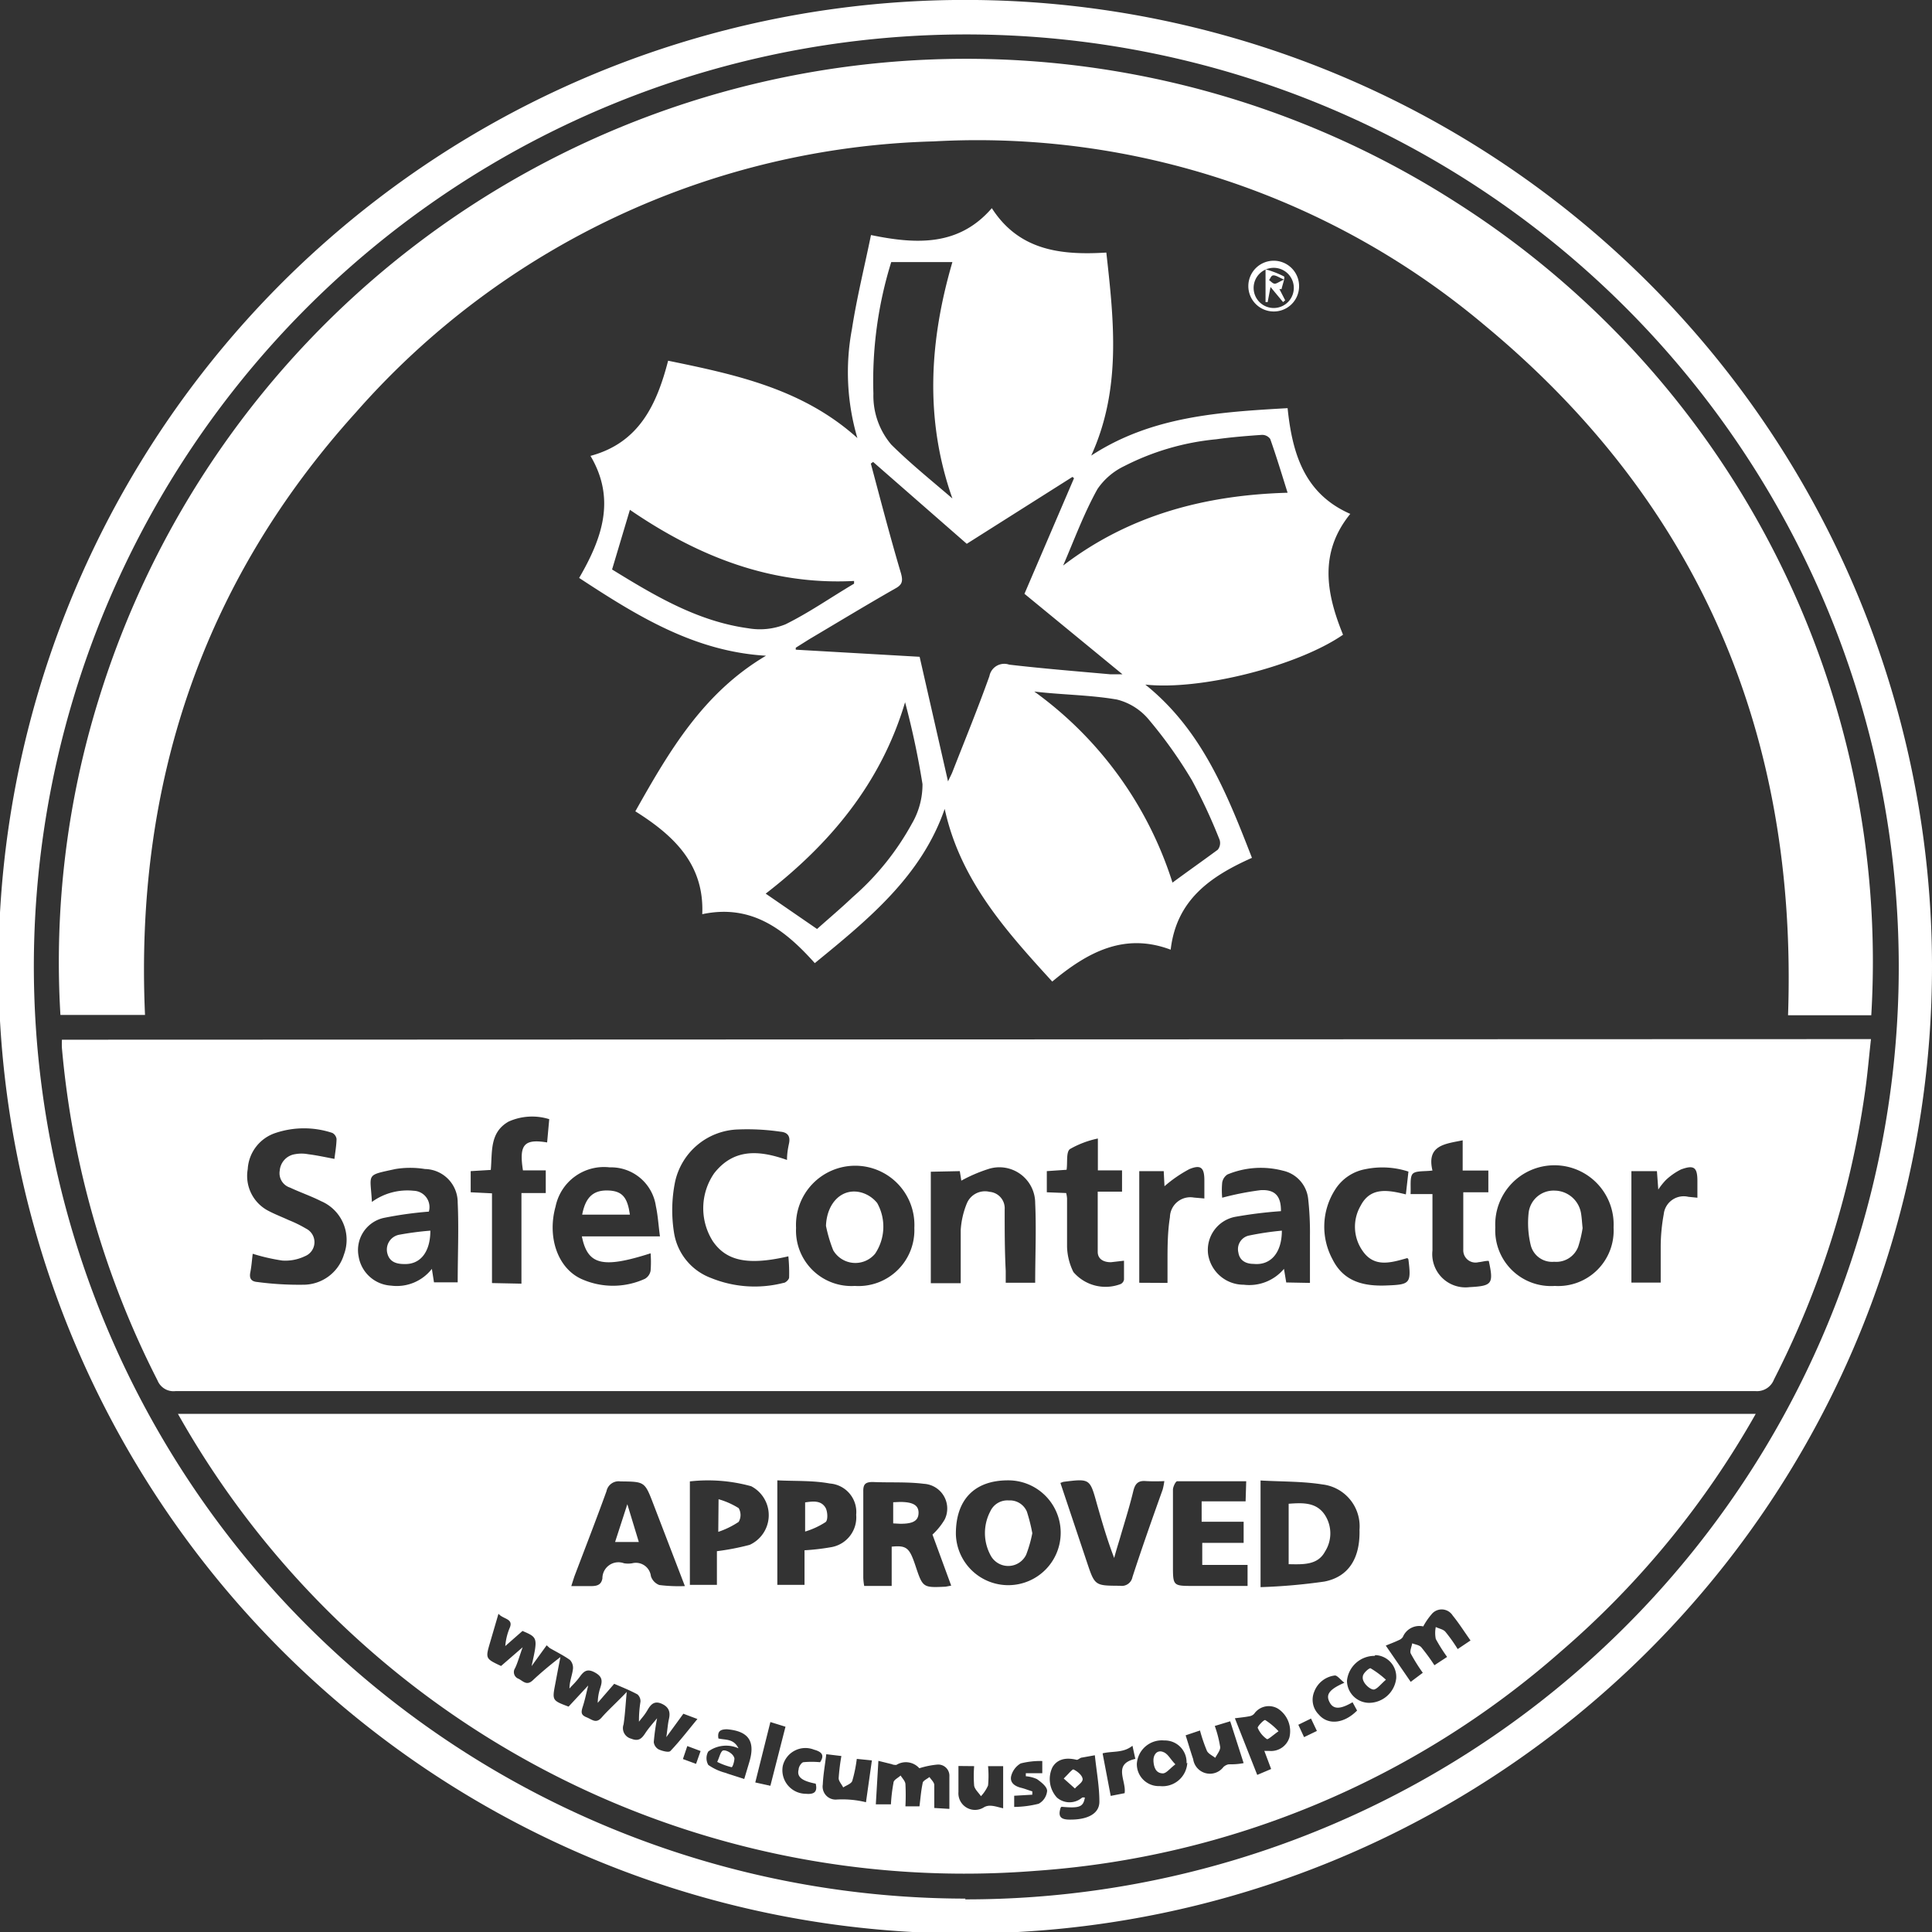 <svg xmlns="http://www.w3.org/2000/svg" viewBox="0 0 127.9 127.92"><rect x="0" y="0" width="127.9" height="127.92" fill="#333333" stroke="none"/><defs><style>.cls-1{fill:#ffffff;}</style></defs><title>Safe Contractor</title><g id="Layer_2" data-name="Layer 2"><g id="Layer_1-2" data-name="Layer 1"><path class="cls-1" d="M127.9,64A64,64,0,1,1,64.63,0,64,64,0,0,1,127.9,64Zm-64,61.74A61.73,61.73,0,1,0,2.24,63.88,61.75,61.75,0,0,0,63.91,125.69Z"/><path class="cls-1" d="M123.86,68.79c-.14,1.25-.24,2.47-.42,3.67a60.25,60.25,0,0,1-6,18.86,1.2,1.2,0,0,1-1.24.77q-52.27,0-104.56,0a1.14,1.14,0,0,1-1.21-.7,59.9,59.9,0,0,1-6.33-22,5,5,0,0,1,0-.56ZM16.73,83c-.05.4-.08.83-.16,1.24s.08.6.47.63a20.84,20.84,0,0,0,3,.18,2.81,2.81,0,0,0,2.73-2,2.78,2.78,0,0,0-1.51-3.53c-.67-.34-1.38-.58-2.06-.9a1,1,0,0,1-.68-1.13,1.19,1.19,0,0,1,1-1.08,2.37,2.37,0,0,1,.88,0c.56.07,1.11.19,1.74.31.05-.43.13-.87.14-1.32A.54.54,0,0,0,22,75a5.94,5.94,0,0,0-3.75,0A2.68,2.68,0,0,0,16.4,77.4a2.6,2.6,0,0,0,1.41,2.78c.42.22.87.39,1.3.59a8.31,8.31,0,0,1,1.16.57,1,1,0,0,1-.08,1.82,3,3,0,0,1-1.5.29A12.75,12.75,0,0,1,16.73,83ZM52.1,76.79c0-.41.06-.75.13-1.08.11-.49-.09-.75-.56-.79a15.19,15.19,0,0,0-2.77-.15,4.41,4.41,0,0,0-4.21,3.47,9.47,9.47,0,0,0-.07,3.36,3.83,3.83,0,0,0,2.44,3,7.67,7.67,0,0,0,4.8.33c.15,0,.38-.23.38-.36a11.05,11.05,0,0,0-.05-1.4c-2.68.62-4.1.31-5-1a4.07,4.07,0,0,1,.09-4.5C48.59,76,50.29,76.15,52.1,76.79Zm4.49,8.34a3.7,3.7,0,0,0,3.94-3.84,3.92,3.92,0,1,0-7.83,0A3.67,3.67,0,0,0,56.59,85.13Zm46.34,0a3.67,3.67,0,0,0,3.89-3.87,3.92,3.92,0,1,0-7.83,0A3.69,3.69,0,0,0,102.93,85.13ZM38.52,81.85h5.17c-.1-.72-.13-1.35-.27-2a3,3,0,0,0-3.06-2.57,3.27,3.27,0,0,0-3.58,2.59c-.56,2,.12,4.06,1.69,4.79a5.09,5.09,0,0,0,4.22,0,.77.77,0,0,0,.38-.54,7.25,7.25,0,0,0,0-1.15C39.86,84,38.9,83.73,38.52,81.85Zm48.2,3.08c0-1.1,0-2.12,0-3.14a19.94,19.94,0,0,0-.12-2.44,2.14,2.14,0,0,0-1.67-1.85,5.77,5.77,0,0,0-3.67.25.79.79,0,0,0-.35.54,5.38,5.38,0,0,0,0,1,19.27,19.27,0,0,1,2.54-.5c1-.06,1.36.44,1.35,1.39a28.64,28.64,0,0,0-3,.37,2.23,2.23,0,0,0-1.82,2.5,2.38,2.38,0,0,0,2.36,2A3,3,0,0,0,85,84l.15.9Zm-62.1-5.36a4,4,0,0,1,2.77-.74,1.08,1.08,0,0,1,1,1.38,25,25,0,0,0-3,.42,2.18,2.18,0,0,0-1.65,2.54,2.31,2.31,0,0,0,2.15,1.94A2.94,2.94,0,0,0,28.59,84l.14.89H30.3c0-1.8.08-3.54,0-5.28a2.21,2.21,0,0,0-2.17-2.22,6.07,6.07,0,0,0-1.95,0C24.17,77.83,24.52,77.65,24.62,79.57Zm37-2v7.38H63.6c0-1.21,0-2.37,0-3.52A5.57,5.57,0,0,1,64,79.68a1.3,1.3,0,0,1,1.51-.78,1.09,1.09,0,0,1,1,1.16c0,1.36,0,2.72.07,4.08v.78h1.95c0-1.79.08-3.54,0-5.27a2.37,2.37,0,0,0-3.1-2.26,10.07,10.07,0,0,0-1.79.77l-.1-.63Zm-27.1,7.41v-6h1.61V77.48H34.62c-.27-1.71.08-2.1,1.6-1.85l.14-1.54a3.8,3.8,0,0,0-2.69.16c-1.27.72-1.07,2-1.18,3.2l-1.33.08v1.4l1.41.07v5.94Zm36.06-6a1.8,1.8,0,0,1,.06.36c0,1.06,0,2.13,0,3.19a4,4,0,0,0,.42,1.68,2.8,2.8,0,0,0,3.14.79.41.41,0,0,0,.21-.29c0-.42,0-.83,0-1.25l-.87.1c-.49,0-.86-.21-.87-.67,0-1.3,0-2.6,0-4h1.61V77.48H72.68V75.37a6.33,6.33,0,0,0-1.85.7c-.26.2-.15.87-.22,1.37l-1.31.09v1.4Zm27.94,4.49c-.21,0-.43.07-.65.09a.81.81,0,0,1-1-.82c0-1.24,0-2.48,0-3.81h1.66V77.49H96.83v-2c-1.17.24-2.4.32-2,2-.52.07-1.11,0-1.31.22s-.11.83-.14,1.34h1.45c0,1.29,0,2.51,0,3.73a2.2,2.2,0,0,0,2.45,2.43C98.78,85.13,98.89,85,98.56,83.48Zm-5.37-.18c-1.06.3-2.16.64-2.93-.46a2.77,2.77,0,0,1-.15-3c.65-1.26,1.8-1.06,3-.76l.17-1.51a5.55,5.55,0,0,0-2.85-.16,3,3,0,0,0-2,1.35,4.54,4.54,0,0,0-.18,4.61c.72,1.45,2,1.8,3.56,1.74s1.67-.11,1.47-1.71C93.26,83.4,93.24,83.38,93.19,83.3Zm16.54-5.76H108v7.38h1.94c0-.85,0-1.64,0-2.43a12.13,12.13,0,0,1,.2-2.09,1.33,1.33,0,0,1,1.63-1.16l.6.06V78.19c0-.91-.22-1.09-1.09-.77a4.18,4.18,0,0,0-1,.7,4.44,4.44,0,0,0-.5.63Zm-32.4,7.4c0-.5,0-.93,0-1.35,0-1,0-2,.16-3a1.35,1.35,0,0,1,1.59-1.3l.69.06V78.14c0-.84-.23-1.06-1-.74a8.7,8.7,0,0,0-1.64,1.13l-.05-1H75.42v7.39Z"/><path class="cls-1" d="M11.78,93.6H116.23a59.1,59.1,0,0,1-12.9,15.73,58.8,58.8,0,0,1-34.75,14.52A59.75,59.75,0,0,1,11.78,93.6Zm71.67,11.47a38,38,0,0,0,4.23-.37c1.63-.32,2.37-1.58,2.32-3.43a2.79,2.79,0,0,0-2.46-3c-1.33-.21-2.7-.18-4.09-.26ZM66.73,98c-2.22,0-3.46,1.28-3.45,3.56A3.47,3.47,0,1,0,66.73,98Zm-5,3.59a4.34,4.34,0,0,0,.81-1,1.64,1.64,0,0,0-1.37-2.36c-1.12-.14-2.26-.07-3.39-.12-.48,0-.64.14-.63.62,0,1.9,0,3.8,0,5.71a3.84,3.84,0,0,0,.06.55h1.82v-2.6c1-.1,1.18.09,1.57,1.25.49,1.47.49,1.47,2,1.4l.37-.07ZM45.34,105l-2.09-5.44c-.57-1.49-.58-1.47-2.18-1.49a.82.82,0,0,0-.92.65c-.68,1.88-1.4,3.73-2.11,5.6-.07.2-.13.4-.22.68.52,0,.93,0,1.33,0s.66-.1.73-.51a1.06,1.06,0,0,1,1.43-1,1.63,1.63,0,0,0,.54,0,1,1,0,0,1,1.24.85.92.92,0,0,0,.56.59A10.28,10.28,0,0,0,45.34,105ZM33,106.83l-.55,1.88c-.32,1.09-.32,1.09.72,1.58l1.43-1.24c-.21.58-.32,1-.5,1.38a.47.47,0,0,0,.24.71c.31.17.54.47.94.09s1.12-1,1.82-1.53c-.14.71-.24,1.24-.34,1.77-.21,1.1-.21,1.1.88,1.51l1.3-1.4c-.14.58-.23,1-.36,1.4s-.11.56.26.71.62.44,1,0,1-1,1.65-1.68c-.08.84-.11,1.5-.21,2.15a.72.72,0,0,0,.5.94c.49.2.7,0,.93-.35s.45-.59.79-1a15.11,15.11,0,0,0-.22,1.58.64.64,0,0,0,.32.48c.24.11.67.22.78.11.62-.65,1.16-1.36,1.79-2.12l-.93-.35L44.11,115c.08-.53.1-.87.17-1.18s.12-.73-.41-1-.78,0-1,.38-.38.52-.57.78a7.9,7.9,0,0,1,.1-1.33.6.6,0,0,0-.2-.48c-.5-.27-1-.47-1.54-.7l-1.09,1.26a3.37,3.37,0,0,1,.17-1c.14-.43.16-.72-.34-1s-.73-.12-1,.25-.46.53-.7.8c0-.47.18-.87.23-1.29a.75.75,0,0,0-.2-.6c-.42-.3-.89-.53-1.34-.79l-.2-.18-1,1.38c.42-1.89.42-1.89-.6-2.33l-1.14,1a3.9,3.9,0,0,1,.3-1.22C34,107.14,33.3,107.2,33,106.83Zm49.5-8.77c-1.55,0-3.06,0-4.57,0-.1,0-.28.37-.28.56,0,1.66,0,3.31,0,5,0,1.37,0,1.37,1.35,1.37h3.59v-1.39h-3v-1.46h2.74v-1.4H79.55V99.39h2.91Zm-12.3.11,1.75,5.23c.53,1.59.53,1.57,2.2,1.58a.72.72,0,0,0,.82-.58c.63-1.94,1.31-3.86,2-5.79a4.63,4.63,0,0,0,.11-.56,12,12,0,0,1-1.21,0c-.51-.05-.72.16-.84.64-.24,1-.53,1.92-.81,2.87-.15.53-.31,1-.46,1.58-.47-1.22-.81-2.41-1.15-3.6-.46-1.66-.46-1.66-2.22-1.44ZM51.46,98v6.92h1.8v-2.29a15.34,15.34,0,0,0,1.73-.2,2,2,0,0,0,1.69-2.15,1.89,1.89,0,0,0-1.74-2.07C53.81,98,52.65,98.06,51.46,98Zm-4,4.69a16.41,16.41,0,0,0,2.17-.42,2.16,2.16,0,0,0,.1-3.88,10.71,10.71,0,0,0-4.06-.32v6.85h1.79Zm48.34,7a11,11,0,0,1-.75-1.19,2,2,0,0,1,0-.79c.22.11.5.15.64.32a10.41,10.41,0,0,1,.81,1.14l.85-.57c-.42-.59-.77-1.15-1.18-1.65a.86.86,0,0,0-1.41-.07,4.37,4.37,0,0,0-.54.79,1.18,1.18,0,0,0-1.35.7.55.55,0,0,1-.25.2c-.27.13-.54.23-.88.37l1.65,2.4.8-.6a11.93,11.93,0,0,1-.8-1.28c-.07-.17.06-.44.1-.67.2.08.47.11.6.26a13.49,13.49,0,0,1,.87,1.19Zm-34.93,9.89c.07-.55.1-1,.21-1.53,0-.16.3-.28.45-.41.11.17.3.33.32.51,0,.49,0,1,0,1.54l1,.06c0-.75,0-1.45,0-2.14a.74.74,0,0,0-.83-.79,5.58,5.58,0,0,0-1.16.24,1.19,1.19,0,0,0-1.52-.22c-.08,0-.2,0-.3-.05l-.89-.22-.17,2.88h1a10.76,10.76,0,0,1,.17-1.43c0-.19.31-.32.47-.48.11.18.3.36.32.56a14.5,14.5,0,0,1,0,1.48Zm9.35.08c-.2.61,0,.81.65.8,1.18,0,1.92-.42,1.91-1.2,0-1-.19-2-.3-3.06l-.84.15c-.13,0-.27.17-.37.15-.78-.19-1.31,0-1.6.5a1.81,1.81,0,0,0,.3,2,1.27,1.27,0,0,0,1.67,0,.48.48,0,0,1,.18,0C71.71,119.62,71.48,119.72,70.27,119.61Zm13.48-3.75H84a1.27,1.27,0,0,0,1.36-.89,1.78,1.78,0,0,0-.75-1.9,1.18,1.18,0,0,0-1.58.33.53.53,0,0,1-.28.16c-.29.06-.59.09-1,.14l1.48,3.75.92-.39Zm-34.43,1.86.35-1.17c.39-1.35-.09-2-1.49-2.12-.49,0-.64.17-.57.61.49.11,1,0,1.33.65a2,2,0,0,0-2,.21.89.89,0,0,0,0,.89,3.53,3.53,0,0,0,1.16.53c.14.06.29.1.44.15Zm14.18-.86c0,.59,0,1.16,0,1.72a1.1,1.1,0,0,0,1.71,1,.81.81,0,0,1,.37-.09c.3,0,.59.11.88.17v-2.79h-1a6.73,6.73,0,0,1,0,1.28,2.5,2.5,0,0,1-.47.71c-.15-.23-.4-.44-.45-.69a8,8,0,0,1,0-1.3Zm-6.13,2.46.4-2.83-1-.1a9.15,9.15,0,0,1-.3,1.46c-.07.19-.39.29-.6.43-.1-.21-.3-.41-.3-.61a14,14,0,0,1,.18-1.47l-1-.12c-.08.7-.2,1.32-.23,2a.86.86,0,0,0,.93,1A6.55,6.55,0,0,1,57.37,119.32Zm23.1-5.11a7.7,7.7,0,0,1,.36,1.41c0,.22-.21.47-.33.7-.19-.15-.46-.27-.55-.46a10.69,10.69,0,0,1-.46-1.35l-.95.32c.18.56.33,1.08.5,1.58a1.12,1.12,0,0,0,2,.52.71.71,0,0,1,.34-.18c.29,0,.58,0,1-.08l-.89-2.77Zm-1.87,2.48a1.44,1.44,0,0,0-1.48-1.52,1.66,1.66,0,0,0-1.81,1.54,1.45,1.45,0,0,0,1.52,1.48A1.64,1.64,0,0,0,78.6,116.69Zm12.45-7.12a1.83,1.83,0,0,0-1.83,1.65,1.48,1.48,0,0,0,1.48,1.46,1.82,1.82,0,0,0,1.78-1.62A1.44,1.44,0,0,0,91.05,109.57ZM69,117.39v-.81a5.31,5.31,0,0,0-1.43.16,1.36,1.36,0,0,0-.63.84c-.1.45.26.68.68.78.24.06.48.16.72.23l0,.22-1.2.07v.74a6.9,6.9,0,0,0,1.62-.21,1.08,1.08,0,0,0,.56-.85c0-.28-.39-.58-.67-.78a2.12,2.12,0,0,0-.74-.19l0-.2Zm-15,.69c-.92-.18-1.26-.45-1.13-.94,0-.18.18-.45.31-.48a5.84,5.84,0,0,1,1.11,0c.31-.46.12-.69-.4-.83a1.54,1.54,0,0,0-2.07,1.08,1.56,1.56,0,0,0,1.52,1.84C53.87,118.8,54.14,118.65,54,118.08Zm35-6.68c-.28-.22-.48-.5-.64-.48A1.67,1.67,0,0,0,87,112a1.38,1.38,0,0,0,.31,1.51c.61.71,1.67.6,2.53-.27l-.3-.55c-.82.48-1.27.48-1.52,0S87.94,111.86,89,111.4ZM51,114l-1,4,1,.22,1-3.91Zm22,2.11.53,2.78.92-.18c.13-.83-.81-1.93.71-2.27l-.19-.87C74.36,116.06,73.68,115.91,73,116.07Zm-27.79.34.87.32.3-.85-.88-.33ZM86.33,115l.85-.41-.39-.82-.84.41Z"/><path class="cls-1" d="M56.76,29a15.41,15.41,0,0,1-.36-7.22c.32-2.07.83-4.12,1.26-6.22,3.05.63,5.83.73,8-1.78,1.79,2.79,4.54,3.13,7.58,2.94.51,4.56,1,9.05-1,13.44,4-2.61,8.49-2.88,13-3.14.31,3,1.11,5.67,4.15,7-2.1,2.58-1.58,5.3-.48,8-3,2.07-9.41,3.7-13.09,3.3,3.74,3,5.4,7.2,7.06,11.47-2.74,1.22-5,2.78-5.38,6.08-3.06-1.15-5.49.15-7.84,2.11-3.08-3.37-6.1-6.73-7.12-11.43C61,58,57.49,60.86,53.94,63.76c-2-2.24-4.2-3.93-7.45-3.24.14-3.28-1.85-5.19-4.43-6.81,2.25-4,4.5-7.85,8.65-10.3-4.76-.28-8.57-2.66-12.37-5.15,1.51-2.6,2.45-5.21.75-8.08,3.2-.86,4.38-3.36,5.14-6.3C48.71,24.8,53.14,25.74,56.76,29ZM67.82,39.31l3.28-7.65L71,31.57,64,36,57.8,30.58l-.15.11c.65,2.43,1.28,4.86,2,7.28.14.52.07.75-.4,1-1.91,1.09-3.79,2.23-5.68,3.35l-.89.56,0,.13,8.2.47,1.88,8.25c.14-.31.23-.46.29-.62.83-2.12,1.69-4.22,2.45-6.35A1,1,0,0,1,66.81,44c2.23.26,4.47.44,6.71.64.19,0,.4,0,.79,0Zm2.56-1.87c4.43-3.39,9.5-4.67,14.86-4.82-.38-1.21-.74-2.4-1.15-3.56a.66.66,0,0,0-.57-.27c-1,.07-2,.15-3,.29a16.84,16.84,0,0,0-6.1,1.78,4.48,4.48,0,0,0-1.77,1.52C71.75,34,71.11,35.75,70.38,37.44Zm-1.91,8.34a24.83,24.83,0,0,1,9.15,12.65c1-.74,2-1.44,3-2.18a.71.71,0,0,0,.12-.65,36.2,36.2,0,0,0-1.83-3.94,29.88,29.88,0,0,0-2.84-4,4,4,0,0,0-2.13-1.35C72.14,46,70.29,46,68.47,45.78ZM63.05,33c-1.87-5.29-1.5-10.52,0-15.65H59a26.5,26.5,0,0,0-1.18,8.71A5,5,0,0,0,59,29.43C60.27,30.69,61.69,31.83,63.05,33Zm-6.51,5.62v-.16c-5.55.29-10.39-1.66-14.84-4.71l-1.18,3.95c2.78,1.71,5.64,3.43,9,3.89A4.51,4.51,0,0,0,52,41.33C53.56,40.56,55,39.55,56.54,38.64Zm3.38,7.86c-1.6,5.39-5,9.41-9.23,12.68l3.4,2.34c.75-.67,1.58-1.37,2.36-2.11a17.73,17.73,0,0,0,3.91-4.85,5.13,5.13,0,0,0,.71-2.63A54.08,54.08,0,0,0,59.92,46.5Z"/><path class="cls-1" d="M123.88,67.21h-5.51c.64-18.49-5.83-33.87-20.09-45.68A52.13,52.13,0,0,0,61.81,9.36,52.78,52.78,0,0,0,23.56,27.3C13.36,38.58,8.92,52,9.6,67.19H4A58.65,58.65,0,0,1,6.52,46.34,60.09,60.09,0,0,1,96.43,13.42,59.56,59.56,0,0,1,123.88,67.21Z"/><path class="cls-1" d="M84.3,20.62A1.68,1.68,0,1,1,86,19,1.67,1.67,0,0,1,84.3,20.62ZM85.65,19a1.33,1.33,0,1,0-1.34,1.39A1.33,1.33,0,0,0,85.65,19Z"/><path class="cls-1" d="M54.68,81.15c.06-1.56,1.11-2.57,2.39-2.19a2.08,2.08,0,0,1,1,.68A3.21,3.21,0,0,1,57.93,83a1.7,1.7,0,0,1-2.77-.23A9.38,9.38,0,0,1,54.68,81.15Z"/><path class="cls-1" d="M104.77,81.3a8,8,0,0,1-.29,1.23,1.55,1.55,0,0,1-1.59,1,1.46,1.46,0,0,1-1.55-1.08,6.22,6.22,0,0,1-.14-2.19,1.66,1.66,0,0,1,1.73-1.44,1.79,1.79,0,0,1,1.74,1.53C104.72,80.66,104.73,80.94,104.77,81.3Z"/><path class="cls-1" d="M38.54,80.41c.22-1.16.74-1.63,1.71-1.6s1.29.48,1.45,1.6Z"/><path class="cls-1" d="M84.86,81.47c0,1.49-.76,2.32-1.88,2.2-.47,0-.92-.2-1-.76a.92.92,0,0,1,.68-1.11A19.58,19.58,0,0,1,84.86,81.47Z"/><path class="cls-1" d="M28.49,81.47c0,1.41-.66,2.25-1.73,2.21-.52,0-1-.14-1.13-.76a1,1,0,0,1,.8-1.18A20.59,20.59,0,0,1,28.49,81.47Z"/><path class="cls-1" d="M85.31,103.55v-4c.94-.07,1.85-.11,2.41.76a2.24,2.24,0,0,1,0,2.4C87.24,103.61,86.3,103.57,85.31,103.55Z"/><path class="cls-1" d="M68.34,101.5a8.41,8.41,0,0,1-.41,1.43,1.32,1.32,0,0,1-2.37,0,3.09,3.09,0,0,1,0-2.88,1.24,1.24,0,0,1,1.22-.72,1.22,1.22,0,0,1,1.2.74A11.44,11.44,0,0,1,68.34,101.5Z"/><path class="cls-1" d="M59.13,99.45c1.2-.09,1.69.13,1.68.71s-.46.79-1.68.69Z"/><path class="cls-1" d="M41.53,99.58l.76,2.5H40.72Z"/><path class="cls-1" d="M53.3,101.39V99.46c.54-.08,1.07-.14,1.36.37.13.25.16.79,0,.93A5.24,5.24,0,0,1,53.3,101.39Z"/><path class="cls-1" d="M47.57,99.25a5.15,5.15,0,0,1,1.33.59.9.9,0,0,1,0,.91,5.66,5.66,0,0,1-1.35.66Z"/><path class="cls-1" d="M70.42,117.74c.3-.29.57-.64.65-.6.25.12.56.37.6.61s-.33.43-.51.65Z"/><path class="cls-1" d="M84.64,114.61c-.37.26-.7.57-.77.52a1.71,1.71,0,0,1-.61-.75c0-.11.42-.55.5-.51A4.5,4.5,0,0,1,84.64,114.61Z"/><path class="cls-1" d="M77.81,116.8c-.37.28-.58.58-.81.6-.48,0-.61-.39-.64-.8s.21-.74.58-.64S77.44,116.42,77.81,116.8Z"/><path class="cls-1" d="M91.75,111.2c-.36.31-.53.56-.76.64s-.85-.44-.77-.85c0-.22.43-.58.51-.55A6.15,6.15,0,0,1,91.75,111.2Z"/><path class="cls-1" d="M47.48,116.64c.16-.35.2-.6.34-.73s.73.14.8.5c0,.19-.12.59-.19.58A4.58,4.58,0,0,1,47.48,116.64Z"/><path class="cls-1" d="M84.94,20l-.83-1-.19,1h-.14V17.83A6.13,6.13,0,0,1,85,18.3c.09.06-.1.55-.16.84H84.7l.38.74ZM85,18.51c-.36-.16-.52-.28-.69-.28s-.2.2-.3.31c.12.08.24.23.37.24S84.66,18.66,85,18.51Z"/></g></g></svg>